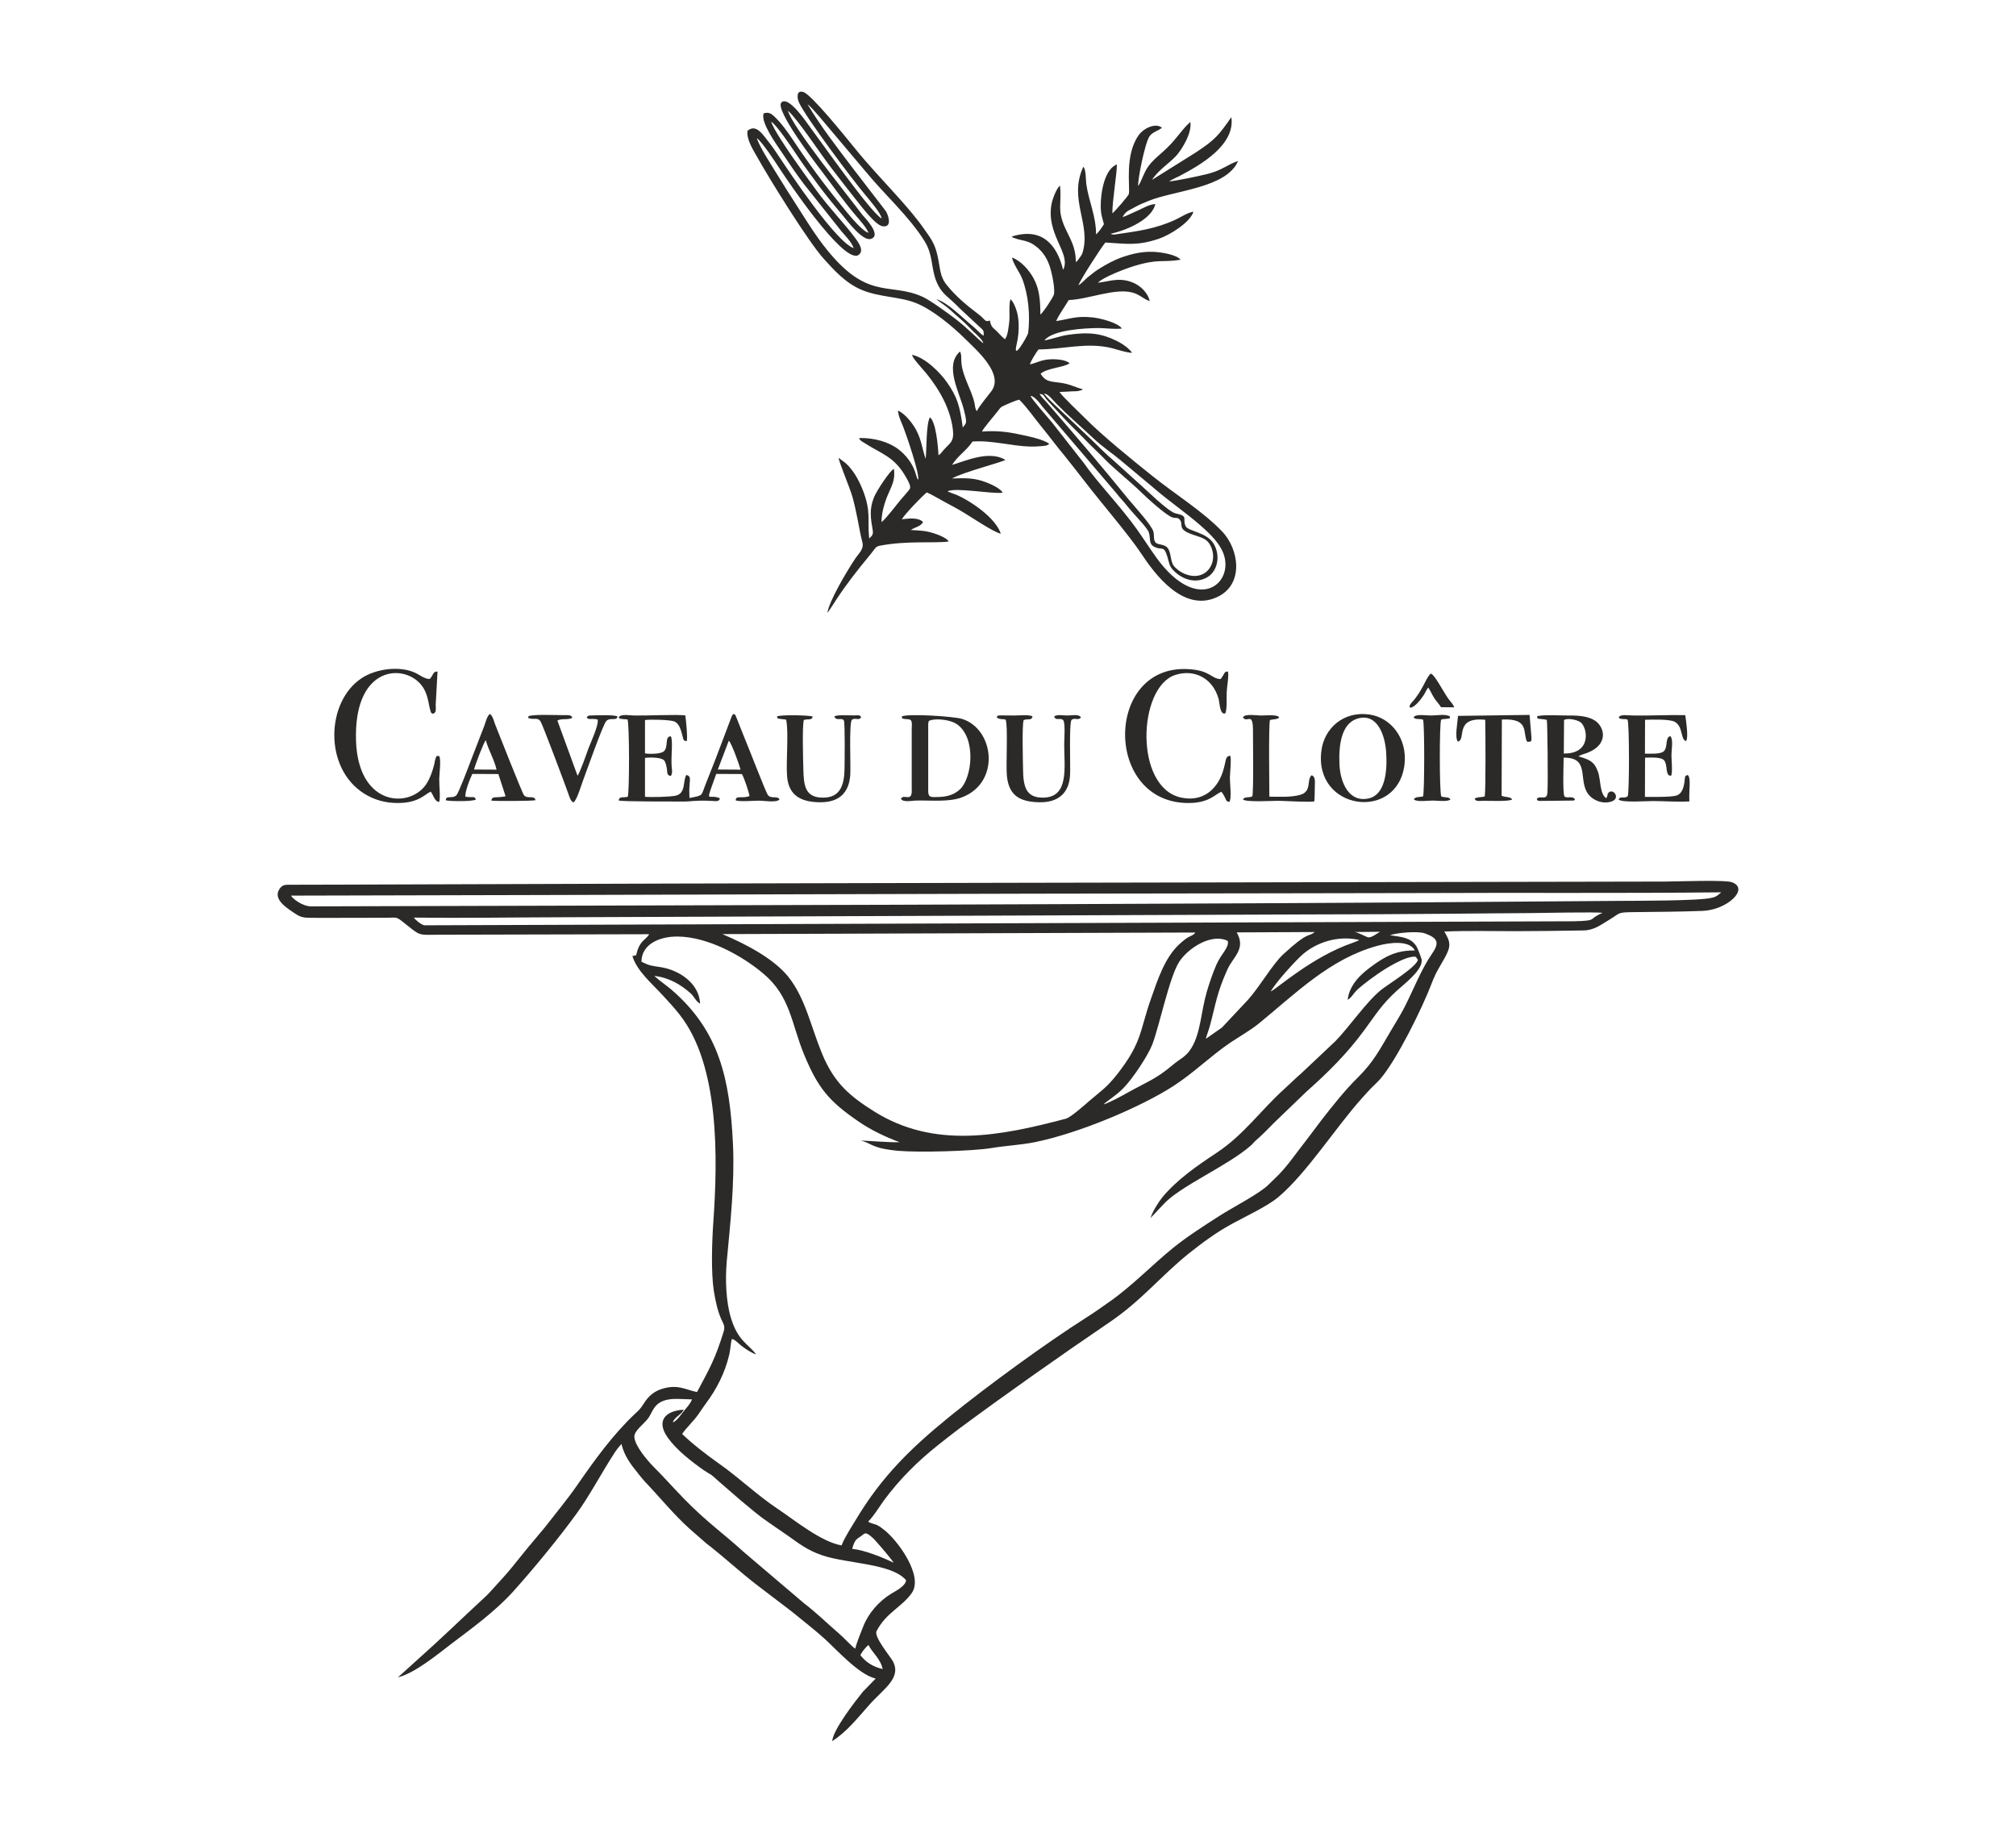 <?xml version="1.0" encoding="UTF-8"?>
<!DOCTYPE svg PUBLIC "-//W3C//DTD SVG 1.1//EN" "http://www.w3.org/Graphics/SVG/1.1/DTD/svg11.dtd">
<!-- Creator: CorelDRAW 2021.5 -->
<svg xmlns="http://www.w3.org/2000/svg" xml:space="preserve" width="165px" height="150px" version="1.1" style="shape-rendering:geometricPrecision; text-rendering:geometricPrecision; image-rendering:optimizeQuality; fill-rule:evenodd; clip-rule:evenodd"
viewBox="0 0 16500 15000"
 xmlns:xlink="http://www.w3.org/1999/xlink"
 xmlns:xodm="http://www.corel.com/coreldraw/odm/2003">
 <defs>
  <style type="text/css">
   <![CDATA[
    .fil0 {fill:none}
    .fil1 {fill:#2B2A29}
   ]]>
  </style>
 </defs>
 <g id="Plan_x0020_1">
  <rect class="fil0" width="16500" height="15000"/>
  <path class="fil1" d="M7042 13547c9,-24 44,-67 66,-84 32,65 99,112 116,197 -78,-18 -136,-55 -182,-113zm4669 -8034c-37,24 -65,138 -155,235 -52,56 7,78 99,-63 13,-20 19,-41 35,-58 19,30 30,57 49,87 18,28 42,51 55,74l108 1c-9,-27 -33,-49 -50,-73 -44,-64 -110,-194 -141,-203zm0 343c-33,0 -128,-15 -141,15 14,21 44,8 77,19 13,31 12,600 0,628 -29,8 -65,0 -75,25 24,22 116,9 152,9 36,0 126,12 147,-9 -12,-25 -44,-12 -75,-25 -15,-27 -16,-594 -1,-628 21,-8 26,-4 46,-7 34,-5 21,0 27,-19 -37,-23 -111,-8 -157,-8zm-1390 0c-35,0 -133,-17 -148,15 33,52 81,-51 82,103 0,78 6,531 -6,544 -34,14 -61,-1 -76,25 26,24 236,11 290,11 64,1 246,13 294,5 4,-33 3,-84 4,-119 1,-39 7,-85 -26,-95 -44,37 6,134 -96,161 -73,20 -171,15 -250,14 0,-92 -7,-578 5,-627 25,-8 61,-3 76,-22 -17,-26 -115,-15 -149,-15zm-5711 -3c-62,0 -268,-9 -287,11 11,16 -19,10 23,18 25,5 56,-9 77,20 16,22 199,511 225,584 10,27 21,73 46,81 29,-20 63,-142 81,-188 24,-62 161,-454 188,-479 34,-32 83,4 91,-36 -22,-15 -158,-10 -198,-9 -43,0 -43,2 -54,16 17,24 28,6 89,17 14,38 -58,193 -74,235 -15,42 -70,200 -90,226l-165 -452c34,-20 92,-2 122,-23 -6,-26 -41,-21 -74,-21zm7682 36c233,-13 167,113 207,182 35,1 37,-2 35,-38l-15 -182 -586 8c-3,54 -28,171 -2,210 74,-11 -34,-204 225,-178 2,90 5,570 -4,627 -29,9 -61,3 -83,19 10,24 36,18 69,17 58,0 216,7 238,-11 -12,-24 -54,-16 -86,-30l2 -624zm-8412 409c9,-38 79,-223 96,-240 20,76 72,165 88,241l-184 -1zm-70 223c-9,-33 39,-154 56,-187l213 1 59 182c-85,17 -108,-6 -117,35 25,6 341,4 362,-3 -9,-44 -65,-7 -94,-40 -15,-18 -207,-506 -236,-579 -11,-28 -20,-73 -44,-87 -23,19 -32,60 -44,94l-112 290c-14,36 -98,262 -118,282 -33,32 -87,-4 -86,41 32,9 227,11 246,-7 -13,-30 -19,-13 -85,-22zm2842 -656c-20,-12 -271,-17 -293,-1 11,15 -12,14 29,20 19,3 30,2 46,6 23,97 -2,343 8,465 13,152 108,208 264,211 157,3 242,-73 253,-222 5,-71 -11,-423 13,-453 28,-21 56,10 76,-20 -10,-21 -20,-17 -51,-16 -53,1 -149,-7 -168,9 14,41 61,5 78,33 10,27 6,345 5,401 -3,128 -36,227 -168,230 -155,4 -166,-96 -169,-237 -2,-71 -10,-352 4,-398 35,-13 63,7 73,-28zm1534 -10c-35,5 -18,-2 -28,16l8 6c23,13 40,5 65,13 20,56 1,370 10,461 16,157 102,211 262,215 156,4 247,-73 255,-223 4,-66 -9,-427 12,-451 28,-23 54,10 77,-21 -17,-29 -79,-15 -111,-15 -32,0 -85,-11 -108,8 13,39 47,7 73,29 20,20 9,158 9,198 0,187 42,432 -168,437 -151,4 -167,-98 -169,-237 -1,-69 -9,-355 5,-397 37,-16 64,8 73,-31 -32,-16 -106,-7 -148,-7l-117 -1zm5062 16c15,10 -6,10 35,14 18,2 19,-2 38,5 15,33 15,602 1,627 -31,23 -58,-6 -75,26 26,28 226,13 282,13 95,0 205,9 298,3 -6,-85 16,-194 -14,-216 -27,8 -21,14 -25,46 -6,48 -18,109 -71,123 -50,13 -193,10 -254,10l1 -321c44,-1 134,-7 157,23 31,39 5,128 56,125 14,-25 3,-131 3,-168 0,-44 17,-129 -9,-156 -45,9 -18,88 -53,123 -26,26 -111,20 -155,20l1 -277c55,-2 202,-6 242,16 72,38 46,148 94,158 21,-29 -1,-168 -7,-212 -135,-3 -286,5 -420,3 -57,0 -108,-13 -125,15zm-2143 12c167,-55 231,135 240,272 11,157 -8,348 -141,379 -165,38 -234,-131 -241,-275 -8,-161 16,-334 142,-376zm390 376c26,-211 -107,-385 -286,-411 -212,-31 -371,112 -394,296 -64,489 621,583 680,115zm1306 -366c32,-20 112,0 136,19 58,46 90,259 -138,255l2 -274zm36 -37c-47,1 -233,-10 -258,8 11,19 -10,16 37,21 17,1 32,3 44,7 5,20 11,502 5,594 -5,71 -54,20 -87,51 7,17 -2,14 26,18l274 -3c14,-5 4,0 13,-9 -20,-34 -65,-5 -87,-25 -15,-29 -7,-265 -6,-317 221,-3 113,186 203,301 32,42 109,83 188,58 79,-26 13,-114 -25,-71 -10,11 -5,12 -8,23l-9 21c-56,-35 -44,-152 -69,-218 -30,-85 -73,-99 -160,-125l30 -14c225,-63 190,-218 111,-275 -56,-40 -139,-46 -222,-45zm-5215 37c59,-14 161,1 207,32 164,110 129,440 28,535 -45,42 -102,62 -181,63 -51,0 -77,8 -79,-44l0 -551c3,-28 2,-29 25,-35zm253 -9c-66,-21 -446,-46 -495,-20 10,20 -10,15 30,21 12,2 31,0 40,6 19,10 12,52 12,77l0 472c0,13 1,32 0,45 -6,75 -67,11 -88,52 14,32 89,16 121,15 124,-3 271,14 377,-26 319,-120 266,-559 3,-642zm-4280 304c-25,-2 -22,-2 -31,22 -4,11 -6,26 -8,36 -15,66 -43,146 -84,194 -153,178 -540,138 -558,-375 -20,-586 351,-634 511,-484 80,76 78,170 97,233 7,24 5,19 21,28 31,-11 23,-36 23,-75l15 -271c-40,-1 -33,30 -64,61 -42,1 -85,-36 -124,-53 -126,-56 -316,-30 -431,45 -296,193 -313,740 20,947 79,49 171,78 283,76 162,-2 213,-72 260,-93 24,29 31,82 70,84 11,-41 -1,-135 0,-188 1,-40 16,-159 0,-187zm6475 -2c-46,1 -32,41 -63,134 -49,145 -166,244 -338,208 -388,-80 -357,-905 -50,-1004 151,-49 306,21 355,197 8,31 10,134 55,117 15,-33 9,-131 11,-174 1,-37 21,-146 9,-168 -33,1 -21,13 -59,62 -81,-4 -82,-73 -271,-82 -683,-33 -685,1110 20,1096 160,-3 207,-73 258,-92 9,12 20,28 29,48 12,24 9,31 36,35 20,-29 4,-150 4,-194 1,-49 13,-147 4,-183zm-4105 -124c25,23 92,216 96,237l-186 -1 90 -236zm-901 -191c10,7 -9,9 31,14 13,2 26,1 41,3 16,37 16,595 2,633 -39,10 -68,-7 -75,30 35,11 429,8 530,9 59,1 90,-11 214,-6 57,2 74,10 85,-17 -8,-7 2,-4 -17,-10 -85,-25 -101,56 -13,-193l210 1c15,22 59,149 62,181 -70,22 -109,-9 -113,34 29,13 146,3 187,3 44,-1 146,19 172,-10 -16,-34 -69,-1 -96,-37 -16,-22 -169,-418 -195,-478l-66 -166c-10,-18 -1,-8 -16,-19 -19,13 -6,-2 -19,22l-133 351c-26,66 -49,125 -75,190 -46,114 -18,101 -137,125 -2,-36 -2,-75 1,-111 2,-37 13,-71 -27,-77 -30,47 0,154 -92,170 -47,9 -198,13 -246,8l0 -318c40,-6 134,-5 156,20 13,13 19,46 23,68 5,34 -1,55 32,60 16,-22 10,-46 7,-79 -6,-87 13,-214 -7,-246 -54,2 -15,88 -58,124 -27,22 -115,22 -153,16l0 -273c43,-6 206,-3 241,12 28,13 42,39 54,75 6,18 9,34 14,52 7,26 6,30 33,34 8,-35 -6,-166 -12,-211 -72,-9 -314,3 -417,1 -32,0 -113,-16 -128,15zm3445 -2647c28,2 30,9 42,26 10,15 17,21 29,35l131 141c24,24 42,45 67,69 46,45 90,89 135,136 47,47 92,88 137,135 71,72 213,187 285,258 37,37 206,193 261,211 29,8 39,-2 57,15 41,44 -27,76 102,123 66,24 115,30 146,81 72,122 -2,274 -143,259 -62,-7 -117,-42 -148,-78 -37,-42 -19,-127 -65,-161 -27,-20 -59,-15 -81,-29 -27,-17 -15,-61 -24,-94 -14,-53 -156,-207 -199,-259 -232,-285 -439,-528 -678,-803 -16,-18 -44,-43 -54,-65zm36 -3c33,0 74,56 104,86 98,99 202,188 304,284 79,73 143,113 215,173l268 224c127,110 264,204 380,304 62,54 145,129 185,210 127,253 -186,548 -538,60 -55,-77 -104,-154 -158,-230 -131,-185 -332,-393 -434,-542l-262 -334c-34,-40 -158,-182 -175,-215 31,-3 79,62 97,86l605 708c27,36 58,66 86,102 27,34 60,70 87,100 28,31 61,67 85,103 31,47 -1,109 53,135 65,33 77,-16 107,80 20,69 18,85 62,125 65,61 174,103 272,40 74,-48 104,-167 47,-267 -55,-97 -210,-105 -230,-145 -32,-63 28,-83 -82,-106 -62,-13 -250,-202 -310,-253l-197 -178c-67,-56 -131,-123 -193,-182l-289 -274c-28,-27 -68,-64 -89,-94zm-1936 -2368c28,19 75,78 100,105l382 453c144,176 352,362 477,564 70,114 50,210 95,326 37,93 86,121 139,171 20,18 33,32 52,51l161 150c25,25 41,25 35,75 -31,-20 -58,-54 -89,-79 -77,-62 -206,-196 -298,-220 35,28 77,54 107,81 34,32 65,58 99,88 32,28 65,62 95,93 24,23 81,72 84,99 -38,-28 -128,-124 -232,-203 -54,-41 -203,-150 -263,-177 -286,-131 -468,56 -852,-474 -64,-89 -117,-176 -177,-269 -57,-89 -114,-178 -170,-270 -38,-62 -142,-222 -159,-286 43,30 150,194 190,255 58,88 503,752 634,705 67,-34 -1,-117 -25,-150 -78,-106 -211,-243 -314,-385 -66,-91 -127,-174 -194,-271 -34,-49 -161,-235 -174,-289 41,23 159,198 194,250 62,94 121,174 186,261 63,85 130,167 198,247 44,53 170,224 239,201 93,-31 -61,-183 -73,-199 -120,-161 -573,-718 -607,-850 84,73 277,371 369,487 64,83 124,162 190,244 40,49 157,208 217,215 79,10 47,-87 26,-123l-284 -369c-123,-164 -249,-324 -358,-507zm607 935c-87,-45 -482,-608 -587,-749 -27,-36 -176,-260 -234,-200 -55,58 281,498 325,555 99,130 188,258 293,380 23,26 85,97 95,132 -63,-21 -181,-175 -228,-232 -137,-167 -270,-348 -390,-529 -45,-67 -96,-139 -155,-194 -24,-22 -46,-36 -85,-23 -26,73 101,248 142,309 64,96 122,183 189,271l306 385c30,36 82,86 100,138 -144,-50 -514,-603 -630,-778 -33,-50 -65,-91 -99,-134 -28,-34 -79,-102 -140,-48 -10,69 46,155 74,205 107,192 423,701 549,841 77,85 177,199 308,254 147,63 311,55 447,109 140,56 299,191 401,291 94,93 321,288 218,429 -30,41 -103,126 -120,165 -14,-17 -15,-43 -19,-65 -13,-60 -40,-116 -62,-171 -75,-182 -29,-195 -57,-252 -130,114 -5,333 31,473 34,133 16,108 -8,150 -24,-177 -45,-251 -131,-373 -51,-72 -172,-200 -285,-223 8,26 44,67 63,89 129,143 248,322 272,524 11,99 -22,106 -75,165 -15,17 -24,33 -43,44 -4,-80 -21,-272 -70,-311 -32,57 -26,258 -35,341 -30,-88 -32,-147 -75,-232 -32,-62 -96,-140 -152,-164 6,54 29,95 46,140 29,75 132,380 120,426 -8,-9 -3,-1 -9,-13l-19 -59c-27,-71 -75,-132 -134,-177 -79,-60 -197,-95 -322,-92 10,24 22,26 48,43 135,86 236,109 327,262 16,27 53,86 41,109 -8,17 -60,72 -76,92 -37,44 -118,153 -156,182 -1,-75 26,-162 51,-221 29,-70 64,-123 50,-214 -26,6 -140,174 -164,235 -38,96 -26,169 -9,268 6,37 -10,47 -29,66 -17,-157 19,-217 -55,-403 -32,-78 -74,-154 -133,-209 -22,-20 -40,-29 -62,-48 -1,26 91,243 113,320 16,58 29,116 41,178 13,61 23,129 39,188 17,60 -22,87 -58,140 -63,94 -214,346 -227,443 26,-34 52,-78 77,-115 77,-117 168,-234 255,-339 16,-20 29,-35 43,-54 17,-21 20,-35 56,-42 225,-43 453,-18 561,-34 -11,-28 -90,-58 -126,-69 -64,-20 -112,-21 -183,-25 32,-24 77,-26 100,-65 -40,-42 -125,-28 -174,-23 27,-45 160,-183 204,-220 40,17 107,57 150,80 50,27 105,56 154,86 57,34 247,162 302,172 -40,-126 -240,-265 -363,-318 -24,-10 -53,-18 -73,-29 70,-33 351,22 451,12 -17,-39 -117,-81 -168,-97 -88,-27 -152,-22 -246,-20 83,-49 412,-134 437,-152 -132,-79 -318,5 -436,41 41,-71 126,-125 166,-191 152,-13 321,37 473,41 28,0 56,0 84,-3 44,-4 52,-3 72,-19 -45,-37 -178,-64 -246,-78 -106,-23 -191,-31 -305,-23 8,-22 99,-129 123,-159 32,-39 22,-39 79,-63 31,-13 69,-31 103,-39 62,60 128,156 184,224 61,74 119,154 183,230 61,75 119,151 179,228 116,151 355,430 452,577 109,165 342,484 619,358 227,-102 182,-396 42,-540 -165,-170 -384,-303 -570,-453 -164,-131 -409,-329 -556,-478 -33,-33 -191,-183 -203,-209 34,-2 67,-2 102,-5 21,-1 46,1 67,-7 22,-6 9,-1 21,-10 -65,-17 -100,-41 -181,-53 -73,-11 -124,-4 -164,-75 57,-47 194,-51 237,-85 -31,-29 -109,-35 -160,-32 -76,4 -108,30 -165,41 6,-25 55,-103 71,-122 202,-1 394,-60 594,-12 52,13 118,37 172,40 -49,-71 -191,-141 -306,-155 -73,-9 -147,-3 -217,7 -69,10 -133,36 -195,46 67,-86 330,-101 447,-101 60,1 129,11 187,4 -29,-45 -165,-83 -239,-91 -134,-14 -180,11 -298,30 12,-37 80,-134 102,-172 160,-6 380,-101 523,-61 60,16 90,54 140,69 -17,-73 -82,-132 -150,-156 -108,-38 -176,-5 -274,6 45,-48 240,-120 294,-136 207,-63 227,-27 382,-52 -29,-41 -158,-63 -227,-65 -90,-3 -171,17 -248,43 -73,26 -136,61 -194,98 -33,20 -58,42 -85,63 -30,24 -51,52 -82,70 20,-51 182,-303 221,-350 176,10 261,29 441,-32 86,-30 251,-130 280,-220 -45,5 -104,45 -145,64 -163,76 -310,95 -483,120 -17,3 -36,6 -49,-4 143,-31 338,-122 365,-243 -53,4 -96,32 -137,50 -35,15 -98,47 -131,57 25,-49 48,-52 96,-79 41,-23 77,-38 120,-55 215,-86 635,-104 729,-325 -84,26 -130,77 -255,107 -92,22 -219,48 -309,61 22,-18 53,-29 86,-46 167,-88 457,-252 423,-481 -104,149 -132,184 -288,287l-361 226c48,-77 137,-132 197,-196 41,-44 133,-186 116,-278 -84,77 -114,147 -226,246 -43,39 -81,67 -119,120 -38,53 -53,118 -81,158 -8,-38 55,-354 92,-406 26,-37 63,-40 102,-70 -46,-42 -148,-2 -193,64 -114,165 -66,421 -78,478 -2,12 -109,138 -135,158 0,-108 40,-341 37,-400 -103,39 -134,238 -132,347 1,65 13,88 26,142 -13,23 -47,70 -64,84 -1,-156 -59,-266 -80,-412 -6,-45 -1,-112 -24,-143 -125,267 65,468 -7,705 -5,16 -13,26 -21,37l-20 27c-12,12 5,0 -14,11 0,-126 -47,-188 -91,-287 -63,-143 -23,-190 -38,-337 -27,17 -61,106 -69,147 -47,242 145,393 102,523 -4,14 -2,9 -8,17 -51,-204 -172,-349 -420,-271 1,2 3,2 4,4 1,3 3,3 4,4l41 14c21,5 36,8 56,13 41,11 61,21 92,45 47,34 88,88 112,159 17,49 47,182 36,235 -3,18 -85,145 -111,165 0,-113 -7,-208 -55,-296 -37,-68 -104,-145 -177,-171 7,47 60,117 82,170 52,131 68,304 50,448 -2,18 -129,242 -95,96 14,-59 20,-117 17,-178 -2,-41 -8,-77 -20,-111 -10,-29 -24,-64 -46,-84 -16,40 -5,128 -10,178 -5,44 -12,121 -36,150 -29,-24 -43,-42 -67,-66 -30,-30 -46,-31 -56,-88 -42,17 -36,-8 -95,-52 -92,-70 -179,-141 -253,-232 -64,-77 -56,-133 -80,-243 -23,-107 -61,-151 -110,-221 -107,-157 -315,-369 -448,-521 -53,-59 -101,-117 -151,-179 -46,-56 -321,-398 -388,-421 -61,-21 -54,49 -38,84 55,122 438,633 543,757 27,33 128,148 134,193zm98 11002c-81,-40 -234,-103 -339,-114 21,-80 39,-80 74,-105 17,-12 28,-30 53,-16 15,8 39,29 51,41 30,32 142,161 161,194zm-1807 -1149c12,-44 72,-62 88,-104 -158,11 -224,97 -129,230 70,98 189,192 292,264 84,57 36,13 126,94l180 156c185,155 172,141 381,285 91,64 159,120 284,163 206,70 569,65 687,204 -6,51 -85,87 -126,113 -97,60 -183,158 -225,266 -21,54 -53,129 -65,181 -25,-14 -96,-93 -138,-128 -98,-84 -176,-163 -281,-243l-496 -422c-163,-149 -304,-246 -486,-433 -96,-99 -165,-178 -255,-268 -44,-45 -146,-163 -152,-237 -4,-51 75,-104 112,-153 45,-57 45,-165 244,-160l116 4c-17,41 -43,66 -69,98 -22,27 -55,79 -88,90zm3525 -2602c19,-22 101,-70 164,-135 74,-76 199,-262 236,-358 59,-157 139,-549 219,-674 75,-115 267,-237 398,-171 11,57 -53,102 -94,196 -31,72 -55,143 -78,220 -24,85 -34,152 -51,239 -18,88 -36,158 -76,223 -44,72 -90,84 -153,138 -137,115 -198,131 -365,224 -44,25 -156,86 -200,98zm1368 -924c43,-77 206,-257 270,-311 104,-86 273,-152 455,-111 -2,1 -4,0 -5,3 -1,2 -3,2 -4,3l-44 17c-332,114 -620,375 -672,399zm-3512 4533c-168,-29 -382,-205 -527,-302 -165,-110 -305,-246 -470,-363 -110,-78 -220,-162 -308,-247 29,-45 94,-105 133,-161 19,-27 40,-60 61,-88 88,-117 158,-254 192,-402 9,-37 12,-95 20,-124 18,-8 54,36 91,62 22,17 79,55 108,61 -61,-83 -149,-108 -206,-299 -40,-132 -47,-312 -34,-459 29,-314 66,-641 51,-963 -26,-538 -113,-925 -502,-1262 -43,-37 -98,-73 -142,-114 121,14 217,71 299,144 26,24 44,68 76,83 -7,-164 -167,-273 -320,-298 -84,-13 -94,-12 -160,-45 1,-143 147,-208 298,-206 247,3 523,155 698,302 225,188 229,407 336,666 114,275 205,382 448,548 95,65 213,123 333,167 -80,4 -302,-15 -317,-13 93,23 84,63 309,84 162,14 604,3 760,-23 120,-20 233,-24 354,-48 366,-74 876,-291 1140,-463 164,-107 295,-238 455,-348 82,-55 167,-102 240,-161 299,-244 581,-529 969,-635 100,-28 263,-48 307,38 -154,-3 -250,54 -346,124 -78,56 -189,146 -204,280 27,-16 40,-38 57,-59 16,-19 40,-41 59,-56 43,-35 82,-64 130,-97 51,-36 236,-155 312,-140l17 25c-14,59 -239,197 -298,243 -124,99 -260,302 -378,423l-277 261c-51,44 -91,85 -141,130 -193,174 -329,373 -552,521 -160,106 -322,217 -445,364 -27,32 -84,122 -97,170l105 -111c133,-148 523,-313 715,-481 15,-13 23,-25 38,-39 56,-49 100,-93 151,-146l267 -257c171,-151 335,-314 471,-500 104,-141 144,-212 272,-329 52,-48 216,-170 199,-254 -4,-17 -32,-91 -43,-108 -48,-70 -111,-73 -216,-89 54,-20 225,-35 282,-16 116,40 124,80 59,173 -83,120 -148,287 -219,427 -38,75 -76,132 -116,201 -91,154 -141,253 -268,379 -103,101 -204,228 -295,345 -48,62 -92,124 -139,184 -71,90 -136,187 -216,269 -32,32 -53,52 -82,80 -67,69 -300,190 -395,251 -137,88 -267,171 -383,264 -180,146 -333,309 -522,442 -63,45 -126,89 -192,131 -335,213 -811,561 -1118,810 -317,258 -556,490 -769,847 -36,60 -90,141 -115,207zm-976 -5003l3870 -13c-11,17 -3,7 -17,18 -27,19 -33,5 -114,79 -117,108 -177,291 -230,443 -95,268 -70,355 -278,621 -88,111 -127,131 -228,218 -32,28 -152,135 -192,145 -535,141 -1075,250 -1569,-60 -197,-124 -326,-230 -426,-473 -92,-223 -136,-452 -274,-626 -113,-143 -329,-262 -542,-352zm4210 -14l638 -3c-59,48 -42,-16 -258,183 -88,82 -189,261 -288,372l-213 227 -132 92c9,-35 24,-70 35,-112 48,-179 54,-259 141,-454 48,-107 155,-169 77,-305zm959 -3l3 0 211 -2c-27,14 -73,54 -102,44 -30,-10 -79,-41 -109,-42 -1,0 -2,0 -3,0zm-7693 -118c406,5 816,-2 1222,-3l6086 -23c407,-1 815,-2 1221,-6 200,-3 402,-3 603,-5 86,-1 552,-10 597,-2 -128,53 -31,64 -235,69l-9410 33c-23,-5 -75,-45 -84,-63zm8246 -201c812,-4 1645,3 2454,-6l-36 29c-18,10 -21,11 -43,16 -103,26 -637,24 -752,25 -1988,17 -3993,25 -5982,32l-4728 13c-76,0 -158,-69 -165,-88 2699,-5 5401,-17 8100,-19l1152 -2zm187 315c187,-8 388,-3 576,-3 188,-1 375,-2 563,-6 84,-1 139,-44 201,-81 110,-65 66,-67 219,-69 184,-2 372,-3 556,-10 198,-8 384,-179 241,-234 -55,-22 -455,-6 -551,-6 -3603,8 -7205,11 -10807,25l-427 1c-59,0 -79,-4 -106,37 -50,78 53,146 91,173 91,63 88,61 222,61 189,0 379,0 569,-1 70,0 73,-10 119,26 164,128 118,114 314,113l1712 -4c-18,32 -45,43 -68,76 -19,26 -30,59 -38,95l-22 6c-1,0 -4,2 -4,0 -1,-1 -3,0 -5,1 35,123 167,232 252,326l71 78c25,28 41,48 65,78 326,416 311,1173 274,1700 -11,158 -19,405 4,557 14,85 29,158 60,231 17,40 36,56 20,107 -69,222 -112,295 -217,492 -90,-18 -147,-60 -262,-33 -89,21 -137,67 -175,129 -30,46 -36,49 -72,83 -184,175 -327,374 -474,586 -85,122 -175,229 -264,344l-139 166c-46,56 -90,112 -136,168 -48,59 -95,107 -143,161 -25,28 -48,54 -76,79 -183,169 -365,346 -550,510l-157 142c137,-34 322,-186 434,-272 173,-131 359,-266 505,-426 160,-177 380,-444 523,-642 111,-153 207,-339 313,-501 7,-10 15,-21 24,-34l30 -35c25,101 78,169 138,243 16,21 39,49 56,67 124,130 231,264 365,385l134 117c141,108 273,232 412,339l286 218c91,75 187,148 273,226 104,95 280,293 417,325l-105 108c-66,82 -242,308 -251,404 119,-75 211,-193 302,-295 117,-133 271,-222 193,-362 -21,-37 -155,-198 -132,-243 78,-152 208,-197 289,-313 97,-140 -116,-431 -228,-517 -17,-14 -36,-28 -58,-39 -20,-9 -54,-13 -71,-28 49,-50 88,-117 129,-174 130,-175 275,-319 445,-454 59,-46 108,-86 171,-133 402,-297 815,-588 1231,-871 261,-177 413,-372 644,-559 113,-90 226,-174 356,-245 117,-64 294,-146 381,-220 234,-197 470,-573 691,-817 21,-23 46,-52 71,-77 29,-29 48,-45 74,-75 133,-155 341,-575 420,-783 33,-88 62,-128 103,-201 54,-98 53,-131 -1,-220z"/>
 </g>
</svg>

